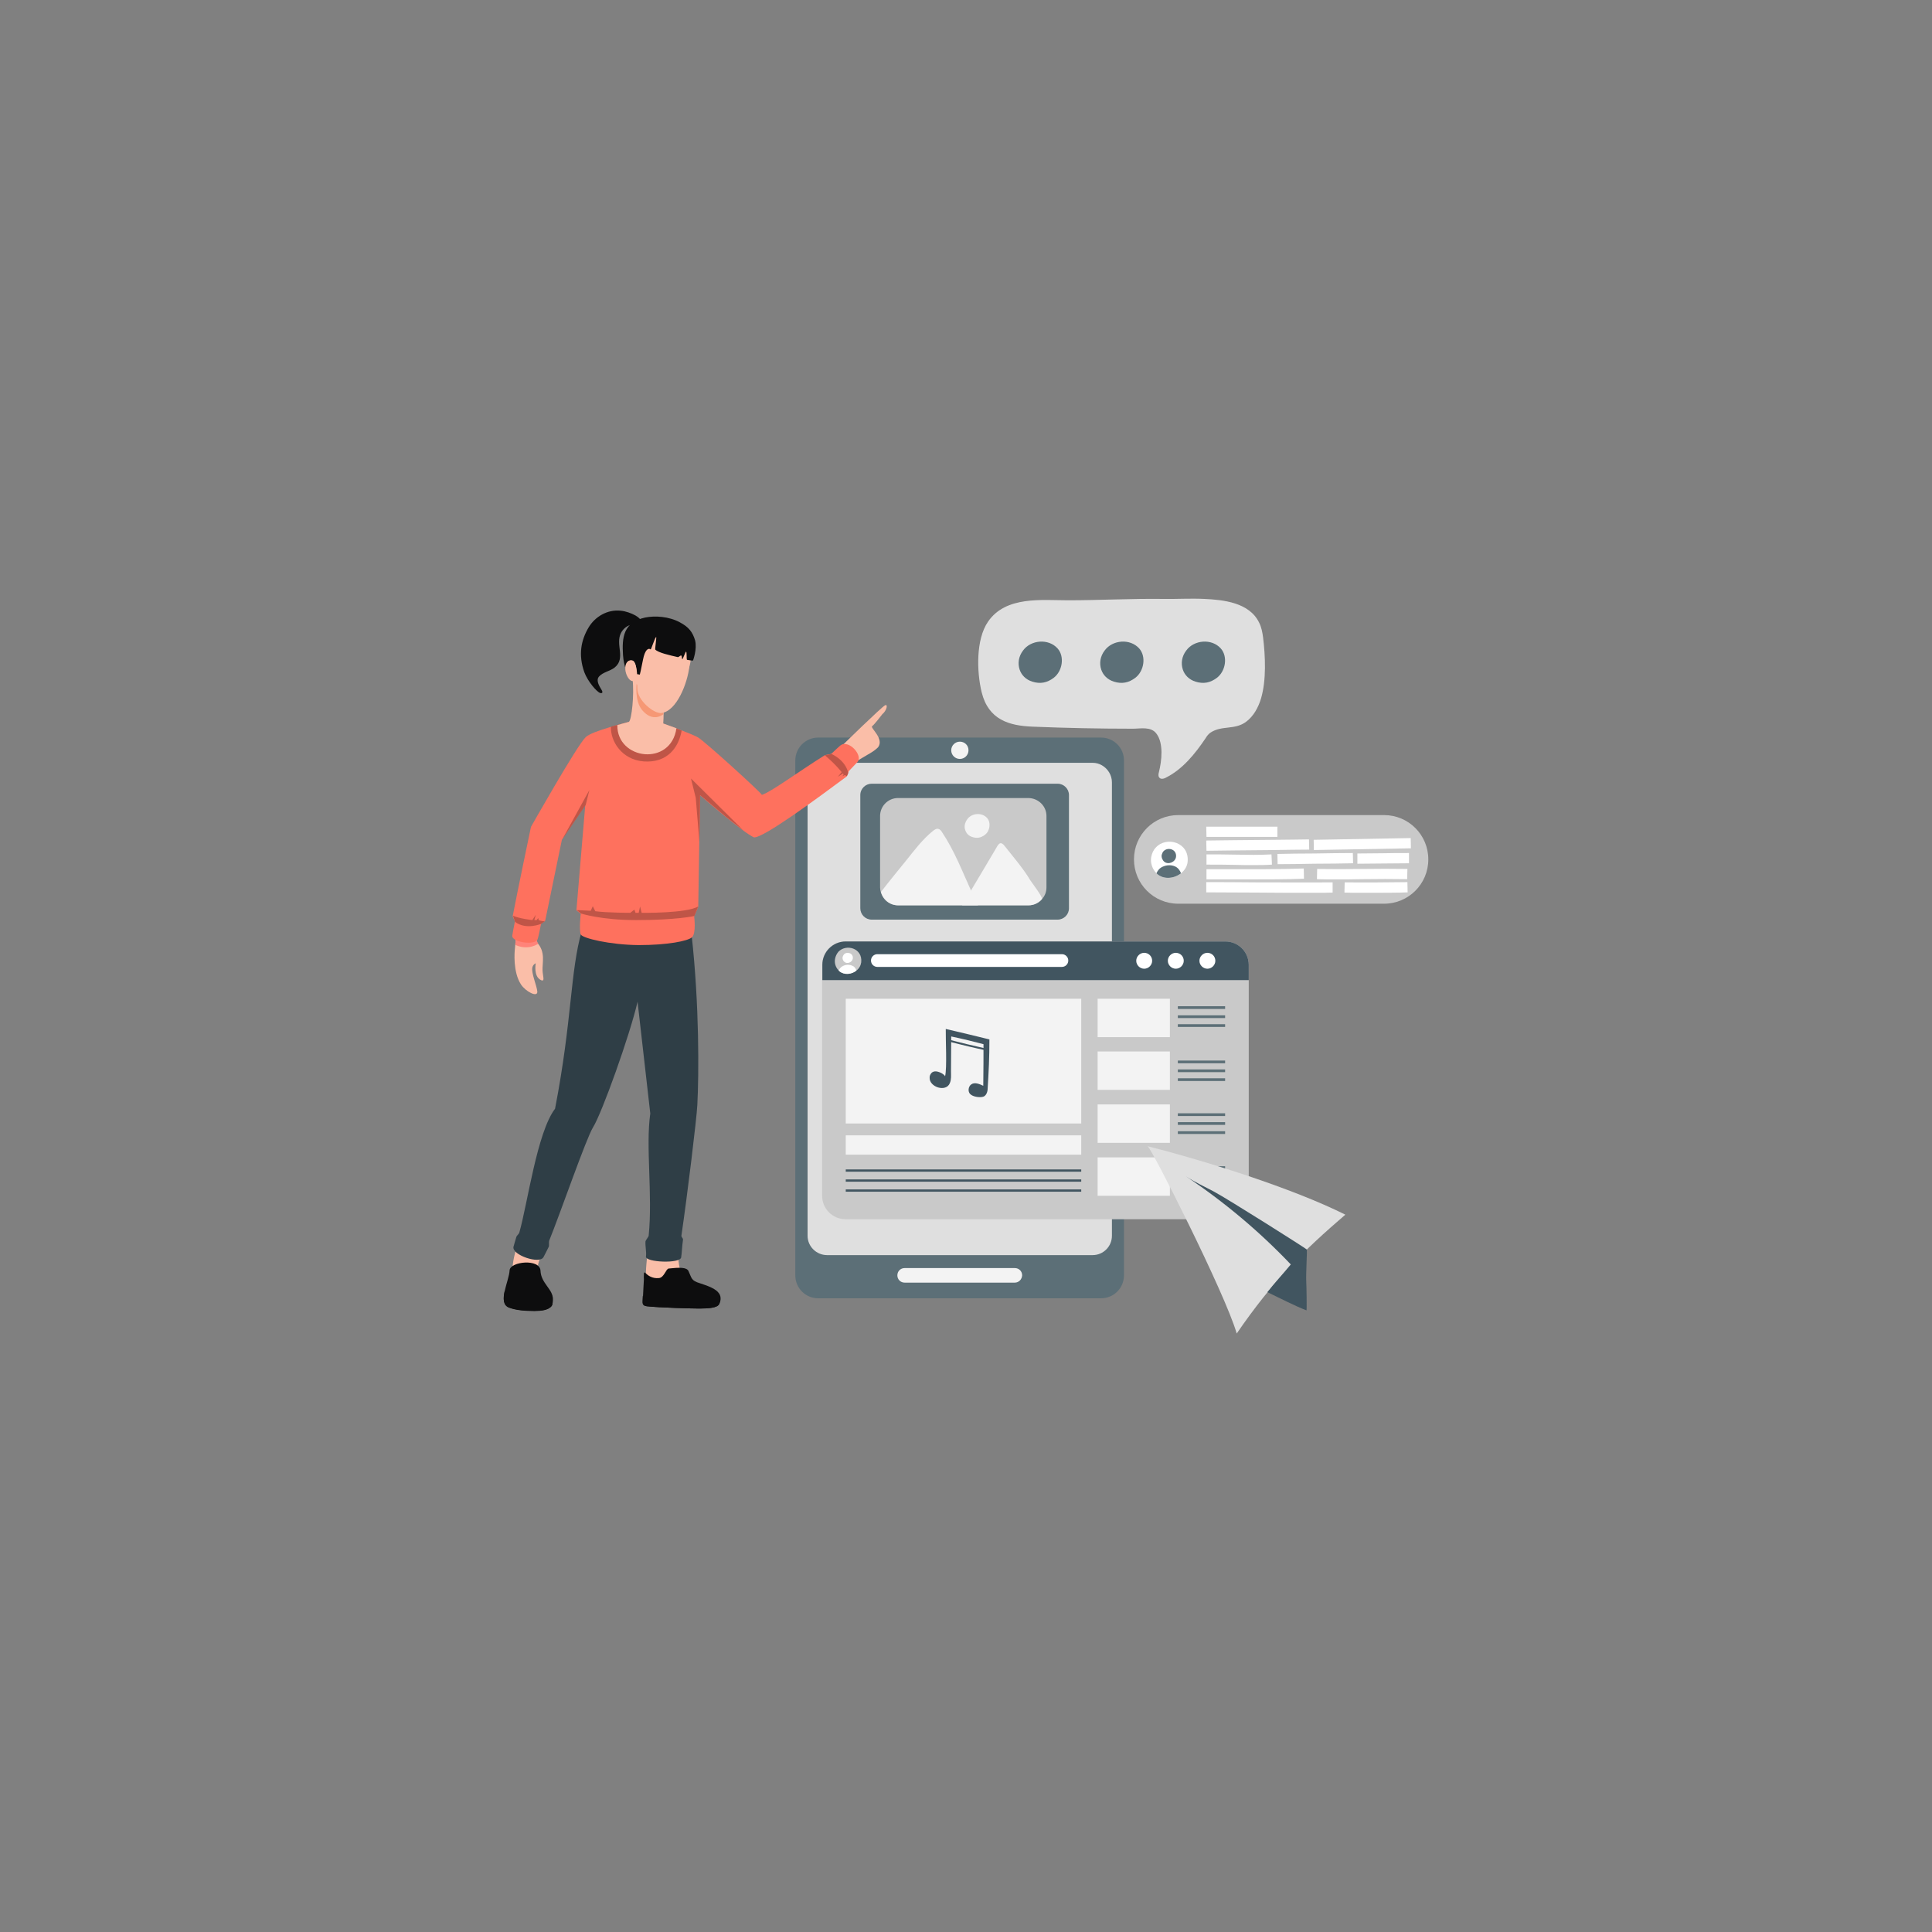 <?xml version="1.0" encoding="utf-8"?>
<svg xmlns="http://www.w3.org/2000/svg" id="Layer_1" style="enable-background:new 0 0 850 850" version="1.1" viewBox="0 0 850 850" x="0" y="0">
  <rect x="0" y="0" width="850" height="850" fill="#808080" stroke="none"/>
  <g>
    <g>
      <g>
        <g>
          <path d="M608.9,397.6h-90.5c-10.8,0-19.5-8.7-19.5-19.5v0c0-10.8,8.7-19.5,19.5-19.5h90.5&#xD;&#xA;					c10.8,0,19.5,8.7,19.5,19.5v0C628.4,388.9,619.7,397.6,608.9,397.6z" style="fill:#c9c9c9"/>
        </g>
      </g>
    </g>
    <g>
      <g>
        <g>
          <path d="M522.5,379.2c-0.2,2-1.3,3.7-2.9,5c-2.9,2.3-7.4,2.9-10.4,0.4c-0.1-0.1-0.3-0.3-0.4-0.4&#xD;&#xA;					c-1.8-1.8-2.8-4.6-2.3-7.2c0.3-1.5,0.9-3,2-4.1C513.2,367.7,523.4,370.6,522.5,379.2z" style="fill:#fff"/>
        </g>
      </g>
    </g>
    <g>
      <g>
        <g>
          <path d="M511.1,376.1c-0.2,1.1,0.3,2.3,1.1,3c1.8,1.5,4.9,0.2,5.2-2.1c0.4-3.4-3.6-4.5-5.5-2.5&#xD;&#xA;					C511.5,374.9,511.3,375.5,511.1,376.1z" style="fill:#5c6f77"/>
        </g>
      </g>
    </g>
    <g>
      <g>
        <g>
          <path d="M519.6,384.2c-2.9,2.3-7.4,2.9-10.4,0.4c-0.1-0.1-0.3-0.3-0.4-0.4c0.4-1,1.2-2,2-2.5&#xD;&#xA;					c1.8-1.1,4.2-1.4,6.2-0.5C518.3,381.8,519.1,382.9,519.6,384.2z" style="fill:#5c6f77"/>
        </g>
      </g>
    </g>
    <g>
      <g>
        <g>
          <path d="M562.1,368.2c-1.7,0-4.9,0-8.6,0c-8.4,0-20,0-22.7,0l-0.1-4.5c2.7,0,14.3,0,22.7,0c3.7,0,6.9,0,8.6,0&#xD;&#xA;					V368.2z" style="fill:#fff"/>
        </g>
      </g>
    </g>
    <g>
      <g>
        <g>
          <path d="M530.8,374.3l-0.1-4.5c5.7-0.1,17.8-0.2,28.4-0.3c6.9-0.1,13.2-0.1,16.8-0.2l0.1,4.5&#xD;&#xA;					c-3.7,0-10,0.1-16.9,0.2C548.5,374.1,536.5,374.2,530.8,374.3z" style="fill:#fff"/>
        </g>
      </g>
    </g>
    <g>
      <g>
        <g>
          <path d="M551.4,380.6c-2.8,0-5.5,0-8.4-0.1c-3.9-0.1-8-0.1-12.2-0.1l0-4.5c4.3,0,8.4,0,12.4,0.1&#xD;&#xA;					c5.6,0.1,10.9,0.2,16.2-0.1l0.2,4.5C556.8,380.6,554.1,380.6,551.4,380.6z" style="fill:#fff"/>
        </g>
      </g>
    </g>
    <g>
      <g>
        <g>
          <rect height="4.5" style="fill:#fff" transform="rotate(-1.025 599.318 371.201)scale(1)" width="42.7" x="578" y="369.1"/>
        </g>
      </g>
    </g>
    <g>
      <g>
        <g>
          <path d="M562.1,380.2l-0.1-4.5c4.6-0.1,10.5-0.2,16.4-0.2c6-0.1,12.1-0.2,16.8-0.2l0.1,4.5&#xD;&#xA;					c-4.7,0.1-10.8,0.2-16.8,0.2C572.6,380.1,566.8,380.2,562.1,380.2z" style="fill:#fff"/>
        </g>
      </g>
    </g>
    <g>
      <g>
        <g>
          <path d="M597.2,380l0-4.5c3.4,0,7.2-0.1,10.9-0.1c4-0.1,8.1-0.1,11.8-0.1v4.5c-3.7,0-7.8,0.1-11.8,0.1&#xD;&#xA;					C604.5,379.9,600.7,380,597.2,380z" style="fill:#fff"/>
        </g>
      </g>
    </g>
    <g>
      <g>
        <g>
          <path d="M548.9,386.9c-3.2,0-6.3,0-9.4,0c-3,0-5.9,0-8.7,0v-4.5c2.8,0,5.7,0,8.7,0c11.4,0,23.3,0.1,34.1-0.3&#xD;&#xA;					l0.1,4.5C565.8,386.9,557.3,386.9,548.9,386.9z" style="fill:#fff"/>
        </g>
      </g>
    </g>
    <g>
      <g>
        <g>
          <path d="M587.6,386.9c-2.8,0-5.6,0-8.2-0.1l0.1-4.5c6.2,0.1,13.1,0.1,19.8,0c6.7-0.1,13.7-0.1,19.9,0l-0.1,4.5&#xD;&#xA;					c-6.2-0.1-13.1-0.1-19.8,0C595.4,386.9,591.5,386.9,587.6,386.9z" style="fill:#fff"/>
        </g>
      </g>
    </g>
    <g>
      <g>
        <g>
          <path d="M578.1,392.8c-8.1,0-17.1,0-25.9-0.1c-7.9,0-15.3-0.1-21.5-0.1v-4.5c6.1,0,13.6,0,21.5,0.1&#xD;&#xA;					c11.9,0,24.1,0.1,34.1,0l0,4.5C583.8,392.8,581,392.8,578.1,392.8z" style="fill:#fff"/>
        </g>
      </g>
    </g>
    <g>
      <g>
        <g>
          <path d="M599.8,392.8c-3.2,0-6.2,0-8.3-0.1l0.1-4.5c6.8,0.1,22.6,0,27.6-0.1l0.1,4.5&#xD;&#xA;					C615.7,392.8,607,392.8,599.8,392.8z" style="fill:#fff"/>
        </g>
      </g>
    </g>
    <g>
      <g>
        <path d="M484.4,324.5H360c-5.6,0-10.1,4.5-10.1,10.1v226.5c0,5.6,4.5,10.1,10.1,10.1h124.4&#xD;&#xA;				c5.6,0,10.1-4.5,10.1-10.1V334.5C494.5,329,490,324.5,484.4,324.5z" style="fill:#5c6f77"/>
      </g>
    </g>
    <g>
      <g>
        <g>
          <path d="M489.2,344.2v199.5c0,4.7-3.8,8.5-8.5,8.5H363.9c-4.7,0-8.6-3.8-8.6-8.5V344.2c0-4.7,3.8-8.6,8.6-8.6h116.8&#xD;&#xA;					c1.5,0,2.9,0.4,4.1,1.1C487.4,338.2,489.2,341,489.2,344.2z" style="fill:#dfdfdf"/>
        </g>
      </g>
    </g>
    <g>
      <g>
        <g>
          <path d="M446.5,564.3H398c-1.8,0-3.2-1.4-3.2-3.2l0,0c0-1.8,1.4-3.2,3.2-3.2h48.5c1.8,0,3.2,1.4,3.2,3.2l0,0&#xD;&#xA;					C449.6,562.9,448.2,564.3,446.5,564.3z" style="fill:#f3f3f3"/>
        </g>
      </g>
    </g>
    <g>
      <g>
        <g>
          <path d="M426.1,330.1c0,2.1-1.7,3.8-3.8,3.8s-3.8-1.7-3.8-3.8c0-2.1,1.7-3.8,3.8-3.8S426.1,327.9,426.1,330.1z" style="fill:#f3f3f3"/>
        </g>
      </g>
    </g>
    <g>
      <g>
        <g>
          <path d="M549.4,424.5v101.6c0,5.7-4.6,10.3-10.3,10.3H372c-5.7,0-10.3-4.6-10.3-10.3V424.5&#xD;&#xA;					c0-5.7,4.6-10.3,10.3-10.3h167C544.8,414.2,549.4,418.8,549.4,424.5z" style="fill:#c9c9c9"/>
        </g>
      </g>
    </g>
    <g>
      <g>
        <g>
          <rect height="54.9" style="fill:#f3f3f3" width="103.6" x="372.1" y="439.4"/>
        </g>
      </g>
    </g>
    <g>
      <g>
        <g>
          <rect height="8.5" style="fill:#f3f3f3" width="103.6" x="372.1" y="499.5"/>
        </g>
      </g>
    </g>
    <g>
      <g>
        <g>
          <rect height="16.9" style="fill:#f3f3f3" width="31.8" x="482.9" y="439.4"/>
        </g>
      </g>
    </g>
    <g>
      <g>
        <g>
          <rect height="16.9" style="fill:#f3f3f3" width="31.8" x="482.9" y="462.6"/>
        </g>
      </g>
    </g>
    <g>
      <g>
        <g>
          <rect height="16.9" style="fill:#f3f3f3" width="31.8" x="482.9" y="485.9"/>
        </g>
      </g>
    </g>
    <g>
      <g>
        <g>
          <rect height="16.9" style="fill:#f3f3f3" width="31.8" x="482.9" y="509.2"/>
        </g>
      </g>
    </g>
    <g>
      <g>
        <g>
          <path d="M549.4,424.5v6.7H361.8v-6.7c0-5.7,4.6-10.3,10.3-10.3h167C544.8,414.2,549.4,418.8,549.4,424.5z" style="fill:#415560"/>
        </g>
      </g>
    </g>
    <g>
      <g>
        <g>
          <path d="M506.9,422.7c0,1.9-1.6,3.5-3.5,3.5c-1.9,0-3.5-1.6-3.5-3.5c0-1.9,1.6-3.5,3.5-3.5&#xD;&#xA;					C505.3,419.2,506.9,420.7,506.9,422.7z" style="fill:#fff"/>
        </g>
      </g>
    </g>
    <g>
      <g>
        <g>
          <path d="M520.8,422.7c0,1.9-1.6,3.5-3.5,3.5c-1.9,0-3.5-1.6-3.5-3.5c0-1.9,1.6-3.5,3.5-3.5&#xD;&#xA;					C519.2,419.2,520.8,420.7,520.8,422.7z" style="fill:#fff"/>
        </g>
      </g>
    </g>
    <g>
      <g>
        <g>
          <path d="M534.7,422.7c0,1.9-1.6,3.5-3.5,3.5c-1.9,0-3.5-1.6-3.5-3.5c0-1.9,1.6-3.5,3.5-3.5&#xD;&#xA;					C533.1,419.2,534.7,420.7,534.7,422.7z" style="fill:#fff"/>
        </g>
      </g>
    </g>
    <g>
      <g>
        <g>
          <path d="M467.2,425.4h-81.2c-1.5,0-2.8-1.2-2.8-2.8l0,0c0-1.5,1.2-2.8,2.8-2.8h81.2c1.5,0,2.8,1.2,2.8,2.8l0,0&#xD;&#xA;					C470,424.2,468.7,425.4,467.2,425.4z" style="fill:#fff"/>
        </g>
      </g>
    </g>
    <g>
      <g>
        <g>
          <path d="M378.9,423.4c-0.2,1.4-0.9,2.7-2.1,3.6c-2.1,1.7-5.3,2.1-7.5,0.3c-0.1-0.1-0.2-0.2-0.3-0.3&#xD;&#xA;					c-1.3-1.3-2-3.3-1.6-5.2c0.2-1.1,0.7-2.1,1.4-3C372.2,415.1,379.6,417.1,378.9,423.4z" style="fill:#c9c9c9"/>
        </g>
      </g>
    </g>
    <g>
      <g>
        <g>
          <path d="M370.7,421.1c-0.1,0.8,0.2,1.6,0.8,2.1c1.3,1.1,3.5,0.1,3.7-1.5c0.3-2.4-2.6-3.2-3.9-1.8&#xD;&#xA;					C371,420.3,370.8,420.7,370.7,421.1z" style="fill:#fff"/>
        </g>
      </g>
    </g>
    <g>
      <g>
        <g>
          <path d="M376.8,427c-2.1,1.7-5.3,2.1-7.5,0.3c-0.1-0.1-0.2-0.2-0.3-0.3c0.3-0.7,0.8-1.4,1.5-1.8&#xD;&#xA;					c1.3-0.8,3-1,4.5-0.3C375.9,425.2,376.4,426,376.8,427z" style="fill:#fff"/>
        </g>
      </g>
    </g>
    <g>
      <g>
        <g>
          <g>
            <rect height="1" style="fill:#415560" width="103.6" x="372.1" y="514.5"/>
          </g>
        </g>
      </g>
    </g>
    <g>
      <g>
        <g>
          <rect height="1.2" style="fill:#5c6f77" width="20.8" x="518.2" y="442.7"/>
        </g>
      </g>
    </g>
    <g>
      <g>
        <g>
          <rect height="1.2" style="fill:#5c6f77" width="20.8" x="518.2" y="446.7"/>
        </g>
      </g>
    </g>
    <g>
      <g>
        <g>
          <rect height="1.2" style="fill:#5c6f77" width="20.8" x="518.2" y="450.6"/>
        </g>
      </g>
    </g>
    <g>
      <g>
        <g>
          <rect height="1.2" style="fill:#5c6f77" width="20.8" x="518.2" y="466.6"/>
        </g>
      </g>
    </g>
    <g>
      <g>
        <g>
          <rect height="1.2" style="fill:#5c6f77" width="20.8" x="518.2" y="470.5"/>
        </g>
      </g>
    </g>
    <g>
      <g>
        <g>
          <rect height="1.2" style="fill:#5c6f77" width="20.8" x="518.2" y="474.4"/>
        </g>
      </g>
    </g>
    <g>
      <g>
        <g>
          <rect height="1.2" style="fill:#5c6f77" width="20.8" x="518.2" y="489.8"/>
        </g>
      </g>
    </g>
    <g>
      <g>
        <g>
          <rect height="1.2" style="fill:#5c6f77" width="20.8" x="518.2" y="493.7"/>
        </g>
      </g>
    </g>
    <g>
      <g>
        <g>
          <rect height="1.2" style="fill:#5c6f77" width="20.8" x="518.2" y="497.7"/>
        </g>
      </g>
    </g>
    <g>
      <g>
        <g>
          <rect height="1.2" style="fill:#5c6f77" width="20.8" x="518.2" y="513.1"/>
        </g>
      </g>
    </g>
    <g>
      <g>
        <g>
          <rect height="1.2" style="fill:#5c6f77" width="20.8" x="518.2" y="517.1"/>
        </g>
      </g>
    </g>
    <g>
      <g>
        <g>
          <rect height="1.2" style="fill:#5c6f77" width="20.8" x="518.2" y="521"/>
        </g>
      </g>
    </g>
    <g>
      <g>
        <g>
          <g>
            <rect height="1" style="fill:#415560" width="103.6" x="372.1" y="518.9"/>
          </g>
        </g>
      </g>
    </g>
    <g>
      <g>
        <g>
          <g>
            <rect height="1" style="fill:#415560" width="103.6" x="372.1" y="523.3"/>
          </g>
        </g>
      </g>
    </g>
    <g>
      <g>
        <g>
          <path d="M416.1,452.7c7.3,1.7,11.9,2.8,19.2,4.6c0,8.1-0.3,14-0.8,22.1c-0.1,1.3-0.8,3-2.3,3.2&#xD;&#xA;					c-1.6,0.3-4.1-0.1-5.3-1.2c-1.2-1.1-0.9-3.4,0.4-4.3c1.5-1.1,3.6-0.2,5.3,0.6c0.1-6.3,0.1-14.5,0.1-18.3&#xD;&#xA;					c-5-1.3-8.5-2.2-14.2-3.4c0,5.7-0.1,9.7-0.1,15.4c0,1.7,0.2,3.5-0.5,5.1c-1.6,4.2-9.2,1.8-8.9-2.5c0-0.7,0.3-1.3,0.7-1.8&#xD;&#xA;					c1.2-1.5,3.4-0.7,4.8,0.1c0.5,0.3,1,0.7,1.3,1.2C416.7,470,416,456.9,416.1,452.7z" style="fill:#415560"/>
        </g>
      </g>
    </g>
    <g>
      <g>
        <g>
          <path d="M433.6,462.1c-2-0.4-9.8-2.2-16.7-4l0.2-0.8c5.3,1.4,10.8,2.7,16.6,4L433.6,462.1z" style="fill:#415560"/>
        </g>
      </g>
    </g>
    <g>
      <g>
        <g>
          <path d="M504.9,504.3c25.4,6.4,63.8,18.5,87,30.1c-18.4,15.8-31.9,29.1-47.8,52.3&#xD;&#xA;					C539.1,569.2,506.3,504.5,504.9,504.3z" style="fill:#dfdfdf"/>
        </g>
      </g>
    </g>
    <g>
      <g>
        <g>
          <path d="M574.8,576.5c-4.8-1.8-12-5.5-17.2-8c3.2-4.1,6.5-7.6,10.3-12.2c-13.9-14.6-29.4-27.6-46.2-38.8&#xD;&#xA;					c3.8,2.5,8.1,4.5,12.1,6.6c6.6,3.5,40.8,25.2,41.1,25.6c0.3,0.6-0.4,10.1-0.2,14.3C574.8,565.1,575,576.6,574.8,576.5z" style="fill:#415560"/>
        </g>
      </g>
    </g>
    <g>
      <g>
        <g>
          <path d="M529.9,263.5c-6.2-0.3-12.4,0.1-17.9,0c-14-0.2-28,0.6-42.1,0.6c-11.4,0-27.4-2-35.2,9.4&#xD;&#xA;					c-5.4,7.8-5,22.1-2.8,31.1c3,12.1,12.1,14.7,22.4,15.1c14.7,0.6,29.4,0.9,44.1,0.9c3.4,0,8-1.1,10.4,2.2&#xD;&#xA;					c3.2,4.2,2.3,12,1.1,16.8c-0.2,0.8-0.4,1.6,0,2.3c0.6,1.1,2.1,0.8,3.1,0.2c7.2-3.6,12.7-10.3,17.4-17.3c0.6-1,1.3-1.9,2.2-2.5&#xD;&#xA;					c5-3.3,10.7-1,15.7-4.8c3.2-2.4,5.3-6.2,6.5-10.2c2.4-8.1,1.9-18.7,0.9-26.9c-0.3-2.2-0.7-4.4-1.7-6.4&#xD;&#xA;					C549.7,265,538.1,263.9,529.9,263.5z" style="fill:#dfdfdf"/>
        </g>
      </g>
    </g>
    <g>
      <g>
        <g>
          <path d="M448.6,294.6c0.8,2.4,2.7,4.4,5.6,5.3c3.5,1.1,6.5,0.5,9.4-1.7c3.8-2.9,4.9-9.3,1.7-12.9&#xD;&#xA;					c-4-4.5-11.8-3.8-15.2,0.9C448.1,288.8,447.7,291.9,448.6,294.6z" style="fill:#5c6f77"/>
        </g>
      </g>
    </g>
    <g>
      <g>
        <g>
          <path d="M484.5,294.6c0.8,2.4,2.7,4.4,5.6,5.3c3.5,1.1,6.5,0.5,9.4-1.7c3.8-2.9,4.9-9.3,1.7-12.9&#xD;&#xA;					c-4-4.5-11.8-3.8-15.2,0.9C484,288.8,483.6,291.9,484.5,294.6z" style="fill:#5c6f77"/>
        </g>
      </g>
    </g>
    <g>
      <g>
        <g>
          <path d="M520.4,294.6c0.8,2.4,2.7,4.4,5.6,5.3c3.5,1.1,6.5,0.5,9.4-1.7c3.8-2.9,4.9-9.3,1.7-12.9&#xD;&#xA;					c-4-4.5-11.8-3.8-15.2,0.9C519.9,288.8,519.5,291.9,520.4,294.6z" style="fill:#5c6f77"/>
        </g>
      </g>
    </g>
    <g>
      <g>
        <g>
          <path d="M470.3,349.8v49.8c0,2.8-2.3,5-5,5h-81.8c-2.8,0-5-2.3-5-5v-49.8c0-2.8,2.3-5,5-5h81.8&#xD;&#xA;					C468.1,344.8,470.3,347.1,470.3,349.8z" style="fill:#5c6f77"/>
        </g>
      </g>
    </g>
    <g>
      <g>
        <g>
          <path d="M460.4,359v31.4c0,2-0.7,3.8-2,5.2c-1.4,1.6-3.5,2.7-5.9,2.7h-57.4c-3.7,0-6.7-2.5-7.6-5.9&#xD;&#xA;					c-0.2-0.6-0.3-1.3-0.3-2V359c0-4.3,3.5-7.9,7.9-7.9h57.4C456.9,351.2,460.4,354.7,460.4,359z" style="fill:#c9c9c9"/>
        </g>
      </g>
    </g>
    <g>
      <g>
        <g>
          <path d="M430.3,398.3h-35.1c-3.7,0-6.7-2.5-7.6-5.9c3.7-4.8,7.5-9.4,11.3-14.1c3.6-4.5,6.9-8.9,11.4-12.6&#xD;&#xA;					c0.7-0.6,1.7-1.3,2.6-1c0.7,0.2,1.2,0.8,1.6,1.5c5.4,8.1,8.8,17,12.8,25.8C428.2,394.1,429.2,396.2,430.3,398.3z" style="fill:#f3f3f3"/>
        </g>
      </g>
    </g>
    <g>
      <g>
        <g>
          <path d="M458.4,395.6c-1.4,1.6-3.5,2.7-5.9,2.7h-29.2c1.3-2.1,13.1-22,14.4-24.2c1.3-2.1,2.1-4.7,4.3-1.9&#xD;&#xA;					c3.8,4.8,8.2,9.9,11.3,15.1C453.8,388.1,459,394.9,458.4,395.6z" style="fill:#f3f3f3"/>
        </g>
      </g>
    </g>
    <g>
      <g>
        <g>
          <path d="M424.7,365.3c0.5,1.4,1.5,2.5,3.2,3c2,0.6,3.7,0.3,5.4-1c2.2-1.6,2.8-5.3,1-7.4c-2.3-2.6-6.8-2.2-8.7,0.5&#xD;&#xA;					C424.4,362,424.1,363.8,424.7,365.3z" style="fill:#f3f3f3"/>
        </g>
      </g>
    </g>
    <g>
      <g>
        <g>
          <g>
            <path d="M236.2,414.6c4,4.2,2.3,9.1,2.5,12.5c0.1,2.3,1.2,5-0.7,4.1c-3.4-1.6-2.3-7.4-2.3-7.4s-1.2,0.5-1.5,1.9&#xD;&#xA;						c-0.5,2.5,2,8,2.2,10.6c0.1,2.7-5.2-0.1-7.2-3.2c-3.6-5.5-2.8-14.5-2.7-15.3c0.2-1.8,0.6-6.9,0.6-6.9l10.6-5.6&#xD;&#xA;						C237.6,405.2,235.6,413.9,236.2,414.6z" style="fill:#fabea8"/>
          </g>
        </g>
      </g>
      <g>
        <g>
          <g>
            <path d="M236.8,415.2c0,0-4.4,3.2-10.1,0.5l0.2-2.8c0,0,4.8,2.2,9.2,0.9L236.8,415.2z" style="fill:#ff8379"/>
          </g>
        </g>
      </g>
      <g>
        <g>
          <g>
            <path d="M370,328.5c0,0,18-17.6,19.4-18.2c1.4-0.7,0.7,2.4-1.2,3.9c0,0-3.5,4.6-4.5,5.3c-1,0.7,5.5,5.5,2.6,9.3&#xD;&#xA;						c-1.5,1.5-3.3,2.5-4.7,3.3c-1.4,0.8-5.4,3.2-5.4,3.2L370,328.5z" style="fill:#fabea8"/>
          </g>
        </g>
      </g>
      <g>
        <g>
          <g>
            <path d="M298.5,552.4c0,0-0.4,1.8,1,7.7c1.4,5.9-14.7,7-15.2,3.1c-0.5-4.1,0.6-10.8,0.5-12.3&#xD;&#xA;						C284.6,549.5,298.5,552.4,298.5,552.4z" style="fill:#fabea8"/>
          </g>
        </g>
      </g>
      <g>
        <g>
          <g>
            <path d="M238.8,551.4c0,0-2.5,3.5-2.3,7.9c0.3,4.4-10.8,1.4-11,0c-0.2-1.5,0.4-6.9,2.2-11.3&#xD;&#xA;						C229.5,543.7,238.8,551.4,238.8,551.4z" style="fill:#fabea8"/>
          </g>
        </g>
      </g>
      <g>
        <g>
          <g>
            <path d="M237.8,559.1c0.2,5.5,5.6,8.2,5.4,12.4c0,0.8,0,2.5-0.5,3.1c-1.4,1.9-4.8,2.2-7.6,2.2&#xD;&#xA;						c-4,0-8.1-0.3-11.2-1.5c-5.2-2,0.1-11.7,0.3-16.4C224.4,555,237.6,553.6,237.8,559.1z" style="fill:#0d0d0e"/>
          </g>
        </g>
      </g>
      <g>
        <g>
          <g>
            <path d="M280.5,440.7c-3.3,14.5-15.7,49.1-19.6,55.3c-3,4.8-14.5,38.1-19.3,49.9c-0.2,0.6,0.1,2.2-0.2,2.7&#xD;&#xA;						c-1.2,2.4-2,4-2.3,4.5c-1.7,3.2-13.8-0.9-13.2-4.5c0.1-0.5,0.8-2.7,1.3-4.5c0.2-0.5,1.2-1.3,1.3-1.9&#xD;&#xA;						c3.6-12.6,7.8-44.1,15.7-54.4c7.6-39.3,6.6-60.4,11.8-78.4c0,0,1.8,0.6,7.9,1.9c16.7,3.6,31.9,1.2,33.6,1.1&#xD;&#xA;						c2.2-0.2,4.5-0.5,6.8-0.9c3.4,30.7,3.2,61.2,2.5,74.6c-0.3,6.1-4.4,39.8-7,57.5c-0.1,0.7,0.8,1.2,0.7,1.8&#xD;&#xA;						c-0.4,2.5-0.5,5.9-0.8,7.7c-0.1,3-16,2.3-15.5-0.3c0.3-2.1-0.4-4.5-0.2-6.7c0.1-0.5,1.4-2,1.4-2.5c1.8-18.1-1.4-39.2,0.7-53.7&#xD;&#xA;						L280.5,440.7z" style="fill:#2f3e46"/>
          </g>
        </g>
      </g>
      <g>
        <g>
          <g>
            <path d="M283.3,560.5c0,0.7-0.1,1.6,0,2.2c0,0.8-0.4,6.2-0.5,9.5c-0.1,1.5,0.2,2.3,1.9,2.5c5.3,0.6,19.7,1,23,1&#xD;&#xA;						c4.1,0,7.9-0.3,8.7-1.9c0.6-1.1,1.1-3.2-0.1-4.8c-1.2-1.8-4.2-3.1-8.3-4.4c-4-1.2-3.6-2.2-5.1-5.4c-0.8-1.7-4-1.6-8.7-1.1&#xD;&#xA;						c-1.2,0.1-2,4-4.3,4.2c-3,0.3-4.9-1.2-5.9-2.2C283.6,559.6,283.3,559.8,283.3,560.5z" style="fill:#0d0d0e"/>
          </g>
        </g>
      </g>
      <g>
        <g>
          <g>
            <polygon points="292.7 319.4 286.8 317.9 281.3 311.9 276.8 318.5 264.3 321.4 266.6 420.9 294.5 421.4 298.9 329.6" style="fill:#2f3e46"/>
          </g>
        </g>
      </g>
      <g>
        <g>
          <g>
            <path d="M277.3,317.4c-2.3,0.8-16.6,4.1-19.6,6.9c-3.7,3.4-24.1,39.5-24.1,39.5s-6,28.6-8,39.1&#xD;&#xA;						c-0.1,0.6,1,2.2,0.9,2.7c-0.6,3-1,5.2-1.1,5.9c-0.7,3,10,4.6,11.1,1.8c0.3-0.7,0.8-3.2,1.5-6.6c0.2-0.8,1.7-1,1.9-1.8&#xD;&#xA;						c2.3-11.2,7.3-35.4,7.3-35.4l10.3-15.4l-3.9,46.4l1.9,1.5c0,0-0.8,7.1,0,9.1c0.7,1.7,13,4.6,25.5,4.7c12.8,0,21.6-1.8,23.4-3.4&#xD;&#xA;						c2-1.7,1-9.2,1-9.2l1.8-4.3l0.8-49c0,0,19,16.5,23.7,18.5c4,0.5,28.3-17.5,40.7-26.7c0.5-0.5,0.8-2.2,1.2-2.6&#xD;&#xA;						c1.8-1.9,3.1-3.3,3.6-3.8c2.7-2.9-3.9-10.2-7.5-7.3c-0.6,0.5-2,1.8-3.8,3.5c-0.6,0.5-2.7,0.4-3.4,1&#xD;&#xA;						c-11.5,7.2-23.5,16.1-27.3,17.2c-1.3-1.9-24.9-23.3-28-25.2c-3.1-1.9-18.2-7.1-18.2-7.1H277.3z" style="fill:#fe715e"/>
          </g>
        </g>
      </g>
      <g>
        <g>
          <g>
            <path d="M307.2,398.8c-5.2,3.1-24.9,2.8-24.9,2.8l-0.7-2.8l-0.6,2.8h-1.4l-0.5-1.4l-1.8,1.4c0,0-10.2,0-15.4-0.7&#xD;&#xA;						l-1.1-2.2l-0.9,2l-6.2-0.3l1.9,1.5c0,0,8.8,2.9,24.3,2.9c17.9,0,25.6-1.8,25.6-1.8L307.2,398.8z" style="fill:#bf5547"/>
          </g>
        </g>
      </g>
      <g>
        <g>
          <g>
            <path d="M362.9,332.3c0,0,4,3.2,7.4,7.4l-1.7,2.1l2.2-1.5l0.4,0.4l-0.6,0.8l1.1-0.5l0.9,0.5l0.6-1.4&#xD;&#xA;						c0,0-0.7-5.2-7.4-8.4L362.9,332.3z" style="fill:#bf5547"/>
          </g>
        </g>
      </g>
      <g>
        <g>
          <g>
            <path d="M225.7,402.9c3,1.3,8.5,1.9,8.5,1.9s1.6-2.5,1.5-2.2c-0.1,0.2-0.6,2.2-0.6,2.2l1,0l0.7-0.9l0.2,0.9&#xD;&#xA;						c0,0,1.6,0.7,2.8,0.4l-1.6,1.2c0,0-6.6,2.9-11.6-0.8L225.7,402.9z" style="fill:#bf5547"/>
          </g>
        </g>
      </g>
      <g>
        <g>
          <g>
            <polygon points="257.7 354.1 259.3 347.6 247.3 369.4" style="fill:#bf5547"/>
          </g>
        </g>
      </g>
      <g>
        <g>
          <g>
            <polygon points="326.9 365.2 304 342.5 306.1 351 307.7 370.3 308 349.8 319.8 359.7" style="fill:#bf5547"/>
          </g>
        </g>
      </g>
      <g>
        <g>
          <g>
            <g>
              <path d="M288.1,571.5c0,0,0.5-3.8,4.7-3.8c4.2,0,5,3.7,5,3.7s4.3,0.2,8.6,0.4c4,0.1,10.6-0.5,10.3-1.8&#xD;&#xA;							c0.4,1.4,0,2.9-0.4,3.8c-0.8,1.6-4.6,1.9-8.7,1.9c-3.3,0-17.7-0.4-23-1c-1.8-0.2-2-1-1.9-2.5c0-0.7,0.1-1.4,0.1-2.2&#xD;&#xA;							C282.7,571.4,288.1,571.5,288.1,571.5z" style="fill:#0d0d0e"/>
            </g>
          </g>
        </g>
      </g>
      <g>
        <g>
          <g>
            <g>
              <path d="M231.1,571.5c4.7,0.5,12,0,11.9-1.7c0.1,0.5,0.2,1.1,0.2,1.6c0,0.8,0,2.5-0.5,3.1&#xD;&#xA;							c-1.4,1.9-4.8,2.2-7.6,2.2c-4,0-8.1-0.3-11.2-1.5c-2.5-1-2.6-3.8-1.9-7C221.8,569.2,226.6,571,231.1,571.5z" style="fill:#0d0d0e"/>
            </g>
          </g>
        </g>
      </g>
      <g>
        <g>
          <g>
            <path d="M299.9,321.4c-1.3,7.5-6.3,14.3-16.6,13.6c-9.8-0.7-14.8-9-14.5-15.3l3.7-1l21.8,0.6L299.9,321.4z" style="fill:#bf5547"/>
          </g>
        </g>
      </g>
      <g>
        <g>
          <g>
            <path d="M278.3,298.8c0.8,6.9-0.4,17.8-1.6,18.8l-5.1,1.4c-0.2,15.4,23.6,18.3,26,1.4l-5.8-2.1c0,0,0.3-4,0.1-7.1&#xD;&#xA;						c-0.2-4.7-0.2-13.1-0.2-13.1L278.3,298.8z" style="fill:#fabea8"/>
          </g>
        </g>
      </g>
      <g>
        <g>
          <g>
            <path d="M291.9,313.5c-2.5-0.3-9.9-7.4-10.3-9.1c-0.3-1.7-1.5-3.6-1.5-3.6s-1,7.5,2.4,11.6c4.7,5.6,9.1,2,9.1,2&#xD;&#xA;						S291.9,314.6,291.9,313.5z" style="fill:#f69875"/>
          </g>
        </g>
      </g>
      <g>
        <g>
          <g>
            <path d="M275.1,289.2c-0.4,7.9,5.7,14.6,13.6,15c7.9,0.4,14.8-6.4,15.2-14.3c0.1-1.7,0.4-4.4-0.1-6&#xD;&#xA;						c-2.9-9.3-16.8-12.5-24.9-5C275.9,281.5,275.3,285.7,275.1,289.2z" style="fill:#fabea8"/>
          </g>
        </g>
      </g>
      <g>
        <g>
          <g>
            <path d="M303.3,293.1c-0.8,7.5-5.6,19.8-12.3,20.6c-3.2,0.4-10.5-5.4-10.6-10.7c-0.1-5.3-0.2-11-0.2-11" style="fill:#fabea8"/>
          </g>
        </g>
      </g>
      <g>
        <g>
          <g>
            <path d="M304.9,290.6c-0.5,0.1-1.1-0.1-2.6-0.3c-0.4-0.1,0-3.6-0.5-3.6c-0.2,0-1.4,3.4-1.6,3.3&#xD;&#xA;						c-0.3-0.1-0.1-1.5-0.5-1.6c-0.4-0.1-1.1,0.8-1.5,0.7c-3.5-0.8-8.5-1.9-9.9-3.3c-0.2-0.2,0.6-5.4,0.4-5.5&#xD;&#xA;						c-0.5-0.2-2.2,5.7-2.5,5.4c-1-0.8-2.5,0.3-3.3,4.5c-0.7,3.7-1.4,6.6-1.4,6.6l-1.2-0.2c0,0-0.3-5.8-2.4-6&#xD;&#xA;						c-2.5-0.3-2.6,3.1-2.6,3.1l1.2,3.8c0,0-2.1-4.2-2.4-9.3c-0.5-7.7,0.1-14.4,9.7-16.5c4.4-0.9,10.5-0.5,15.3,2.1&#xD;&#xA;						c3.8,2,5.6,4.2,6.7,7.9C306.8,285.6,304.9,290.6,304.9,290.6z" style="fill:#0d0d0e"/>
          </g>
        </g>
      </g>
      <g>
        <g>
          <g>
            <path d="M275.1,294.5c0.2,2.6,2,5.9,4,5c1.6-0.7,1.2-8.4-0.8-8.9C276.1,290.1,274.9,292,275.1,294.5z" style="fill:#fabea8"/>
          </g>
        </g>
      </g>
      <g>
        <g>
          <g>
            <path d="M286.7,275c-1.7,0.7-2.6-0.1-3.8-1.3c-1.1-1.1-2-2.2-3.3-2.9c-1.8-1-4.3-1.9-6.4-2.1&#xD;&#xA;						c-5.9-0.7-11.4,2.6-14.2,7.3c-3.3,5.5-4.7,12-1.9,19.8c1.5,4,5.5,8.7,7,9.1c0.7,0.2,1.4-0.1,0.5-1.5c-0.9-1.5-2.5-4-1.1-5.7&#xD;&#xA;						c1.7-2,4.9-2.4,6.9-4c5.1-4.1,0.2-10.1,2.8-15.2c0.9-1.8,2.8-3.5,4.9-3.6c3-0.1,5.2,2.8,5.1,5.6" style="fill:#0d0d0e"/>
          </g>
        </g>
      </g>
    </g>
  </g>
</svg>